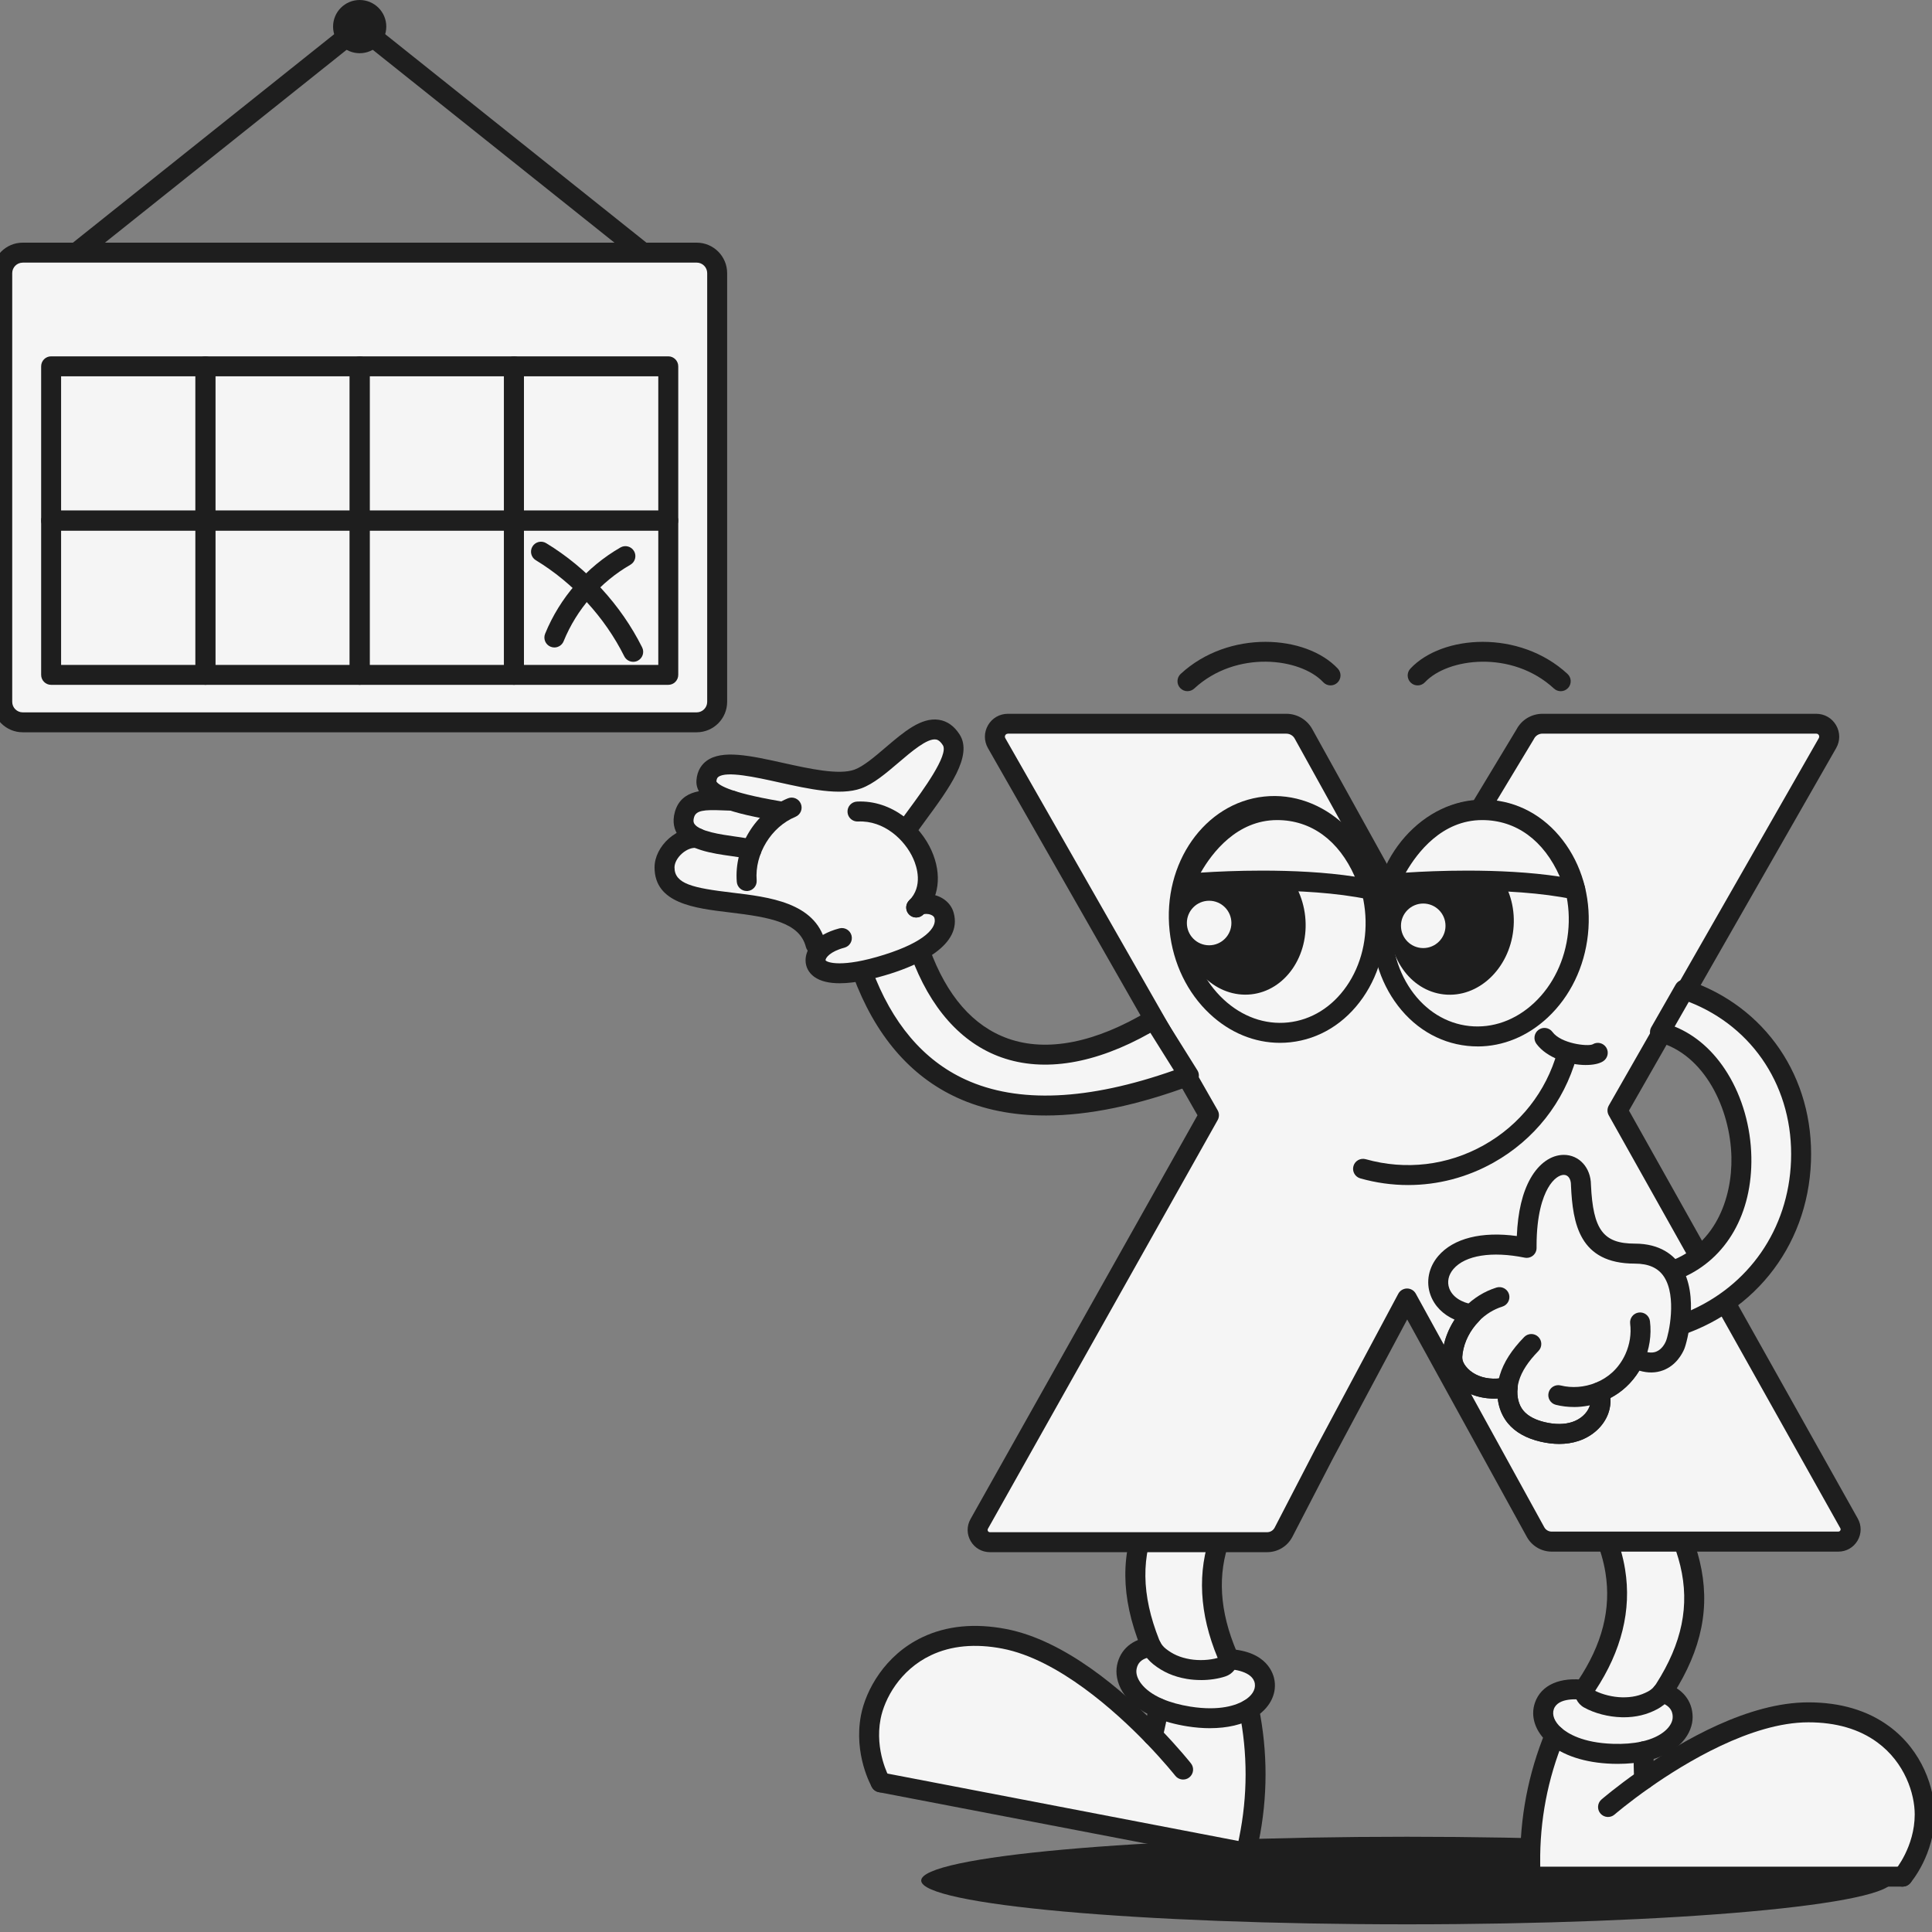 <svg width="200" height="200" viewBox="0 0 200 200" fill="none" xmlns="http://www.w3.org/2000/svg">
<rect x="0" y="0" width="200" height="200" fill="#808080" stroke="none"/>
<g clip-path="url(#clip0_201_9415)">
<path d="M66.626 27.239H7.845C7.406 27.239 7.016 26.962 6.869 26.547C6.725 26.134 6.856 25.672 7.2 25.398L36.591 1.946C36.968 1.647 37.503 1.647 37.88 1.946L67.269 25.401C67.612 25.674 67.743 26.134 67.599 26.549C67.454 26.962 67.062 27.241 66.623 27.241L66.626 27.239ZM10.796 25.174H63.675L37.234 4.076L10.796 25.174Z" fill="#1E1E1E"/>
<path d="M72.119 26.155H2.352C1.181 26.155 0.232 27.104 0.232 28.275V72.656C0.232 73.827 1.181 74.776 2.352 74.776H72.119C73.289 74.776 74.238 73.827 74.238 72.656V28.275C74.238 27.104 73.289 26.155 72.119 26.155Z" fill="#F5F5F5"/>
<path d="M72.119 75.806H2.352C0.615 75.806 -0.8 74.391 -0.8 72.654V28.272C-0.8 26.535 0.615 25.12 2.352 25.12H72.122C73.859 25.12 75.273 26.535 75.273 28.272V72.654C75.273 74.391 73.859 75.806 72.122 75.806H72.119ZM2.352 27.188C1.753 27.188 1.265 27.676 1.265 28.275V72.656C1.265 73.255 1.753 73.743 2.352 73.743H72.122C72.721 73.743 73.208 73.255 73.208 72.656V28.272C73.208 27.673 72.721 27.185 72.122 27.185H2.352V27.188Z" fill="#1E1E1E"/>
<path d="M21.263 54.924H5.292C4.722 54.924 4.26 54.462 4.26 53.891V37.92C4.26 37.35 4.722 36.888 5.292 36.888H21.263C21.834 36.888 22.296 37.35 22.296 37.92V53.891C22.296 54.462 21.834 54.924 21.263 54.924ZM6.325 52.859H20.231V38.953H6.325V52.859Z" fill="#1E1E1E"/>
<path d="M37.234 54.924H21.263C20.692 54.924 20.23 54.462 20.23 53.891V37.92C20.23 37.35 20.692 36.888 21.263 36.888H37.234C37.805 36.888 38.267 37.35 38.267 37.92V53.891C38.267 54.462 37.805 54.924 37.234 54.924ZM22.296 52.859H36.202V38.953H22.296V52.859Z" fill="#1E1E1E"/>
<path d="M53.208 54.924H37.237C36.666 54.924 36.204 54.462 36.204 53.891V37.92C36.204 37.35 36.666 36.888 37.237 36.888H53.208C53.778 36.888 54.24 37.35 54.24 37.92V53.891C54.24 54.462 53.778 54.924 53.208 54.924ZM38.267 52.859H52.173V38.953H38.267V52.859Z" fill="#1E1E1E"/>
<path d="M69.179 54.924H53.208C52.637 54.924 52.175 54.462 52.175 53.891V37.92C52.175 37.35 52.637 36.888 53.208 36.888H69.179C69.749 36.888 70.212 37.35 70.212 37.92V53.891C70.212 54.462 69.749 54.924 69.179 54.924ZM54.24 52.859H68.146V38.953H54.24V52.859Z" fill="#1E1E1E"/>
<path d="M21.263 70.895H5.292C4.722 70.895 4.26 70.433 4.26 69.863V53.889C4.26 53.319 4.722 52.856 5.292 52.856H21.263C21.834 52.856 22.296 53.319 22.296 53.889V69.863C22.296 70.433 21.834 70.895 21.263 70.895ZM6.325 68.83H20.231V54.922H6.325V68.83Z" fill="#1E1E1E"/>
<path d="M37.234 70.895H21.263C20.693 70.895 20.231 70.433 20.231 69.863V53.889C20.231 53.319 20.693 52.856 21.263 52.856H37.234C37.805 52.856 38.267 53.319 38.267 53.889V69.863C38.267 70.433 37.805 70.895 37.234 70.895ZM22.296 68.83H36.202V54.922H22.296V68.83Z" fill="#1E1E1E"/>
<path d="M53.208 70.895H37.237C36.666 70.895 36.204 70.433 36.204 69.863V53.889C36.204 53.319 36.666 52.856 37.237 52.856H53.208C53.778 52.856 54.24 53.319 54.24 53.889V69.863C54.24 70.433 53.778 70.895 53.208 70.895ZM38.267 68.83H52.173V54.922H38.267V68.83Z" fill="#1E1E1E"/>
<path d="M69.179 70.895H53.208C52.637 70.895 52.175 70.433 52.175 69.863V53.889C52.175 53.319 52.637 52.856 53.208 52.856H69.179C69.749 52.856 70.212 53.319 70.212 53.889V69.863C70.212 70.433 69.749 70.895 69.179 70.895ZM54.24 68.83H68.146V54.922H54.24V68.83Z" fill="#1E1E1E"/>
<path d="M65.549 68.51C65.17 68.51 64.806 68.301 64.625 67.94C62.599 63.882 59.346 60.348 55.467 57.994C54.979 57.697 54.824 57.062 55.12 56.574C55.417 56.086 56.052 55.931 56.54 56.228C60.748 58.781 64.274 62.614 66.474 67.016C66.729 67.527 66.522 68.146 66.011 68.402C65.864 68.477 65.707 68.51 65.552 68.51H65.549Z" fill="#1E1E1E"/>
<path d="M57.387 67.026C57.258 67.026 57.126 67 56.997 66.948C56.468 66.734 56.215 66.13 56.432 65.604C57.958 61.861 60.725 58.691 64.228 56.675C64.723 56.391 65.353 56.561 65.637 57.054C65.921 57.55 65.751 58.179 65.258 58.463C62.152 60.252 59.697 63.063 58.345 66.383C58.182 66.783 57.795 67.026 57.387 67.026Z" fill="#1E1E1E"/>
<path d="M145.647 199.205C173.419 199.205 195.933 197.176 195.933 194.673C195.933 192.169 173.419 190.14 145.647 190.14C117.875 190.14 95.362 192.169 95.362 194.673C95.362 197.176 117.875 199.205 145.647 199.205Z" fill="#1E1E1E"/>
<path d="M120.481 154.006C116.705 159.641 116.929 164.812 119.041 170.134C119.09 170.258 119.147 170.377 119.209 170.493C119.415 170.867 119.691 171.203 120.027 171.474C120.969 172.228 121.942 172.597 123.027 172.783C124.08 172.961 125.432 172.925 126.532 172.561C126.896 172.44 127.126 172.109 127.136 171.748C127.141 171.626 127.118 171.497 127.067 171.376C124.751 165.906 124.769 160.586 128.182 155.488L120.479 154.008L120.481 154.006Z" fill="#F5F5F5"/>
<path d="M119.209 170.493C118.406 170.57 116.96 170.942 116.643 172.597C116.4 173.856 117.242 175.671 119.934 176.828C120.783 177.192 121.818 177.494 123.063 177.69C125.843 178.131 127.96 177.734 129.294 176.941C130.502 176.223 131.073 175.186 130.92 174.148C130.616 172.075 127.929 171.784 127.139 171.745C127.128 172.106 126.899 172.437 126.535 172.558C125.435 172.922 124.08 172.958 123.029 172.78C121.942 172.594 120.972 172.225 120.03 171.471C119.694 171.203 119.418 170.867 119.211 170.49L119.209 170.493Z" fill="#F5F5F5"/>
<path d="M119.343 179.667C115.843 176.05 109.887 170.784 103.958 169.646C100.651 169.011 97.995 169.434 95.93 170.415C92.429 172.072 90.609 175.33 90.142 177.751C89.425 181.489 91.165 184.509 91.165 184.509L128.992 191.776C130.172 186.926 130.324 181.99 129.299 176.943C127.965 177.736 125.848 178.131 123.068 177.692C121.824 177.496 120.789 177.194 119.939 176.83C119.784 177.764 119.583 178.712 119.348 179.669L119.343 179.667Z" fill="#F5F5F5"/>
<path d="M119.343 180.7C119.26 180.7 119.178 180.69 119.093 180.669C118.54 180.533 118.202 179.972 118.339 179.42C118.576 178.465 118.77 177.538 118.914 176.66C119.007 176.098 119.539 175.721 120.102 175.811C120.665 175.904 121.044 176.436 120.951 176.999C120.796 177.928 120.592 178.911 120.342 179.918C120.226 180.388 119.805 180.703 119.34 180.703L119.343 180.7Z" fill="#1E1E1E"/>
<path d="M91.162 185.542C90.806 185.542 90.46 185.356 90.269 185.026C90.189 184.889 88.348 181.626 89.128 177.558C89.621 174.989 91.583 171.332 95.486 169.483C97.987 168.296 100.902 168.009 104.152 168.634C110.192 169.793 116.15 174.884 120.084 178.949C122.046 180.976 123.238 182.483 123.287 182.545C123.641 182.992 123.564 183.642 123.117 183.996C122.67 184.35 122.02 184.272 121.666 183.826C121.653 183.81 120.484 182.334 118.6 180.387C115.548 177.233 109.565 171.778 103.762 170.663C100.953 170.124 98.467 170.356 96.371 171.352C93.165 172.87 91.559 175.857 91.157 177.95C90.524 181.242 92.045 183.975 92.06 184.001C92.342 184.497 92.169 185.127 91.676 185.408C91.513 185.501 91.338 185.545 91.165 185.545L91.162 185.542Z" fill="#1E1E1E"/>
<path d="M125.259 178.903C124.508 178.903 123.718 178.839 122.903 178.71C121.64 178.508 120.504 178.196 119.529 177.775C116.168 176.33 115.329 173.978 115.631 172.401C115.951 170.741 117.252 169.641 119.111 169.463C119.678 169.406 120.182 169.825 120.236 170.392C120.29 170.96 119.875 171.464 119.307 171.518C117.874 171.655 117.711 172.509 117.657 172.788C117.492 173.648 118.261 174.982 120.342 175.875C121.16 176.226 122.131 176.492 123.225 176.668C126.32 177.158 128.027 176.492 128.77 176.051C129.581 175.571 129.994 174.931 129.901 174.296C129.707 172.974 127.523 172.796 127.087 172.773C126.517 172.744 126.08 172.259 126.109 171.688C126.137 171.118 126.625 170.689 127.193 170.71C131.186 170.914 131.839 173.276 131.945 173.996C132.162 175.478 131.37 176.91 129.823 177.827C128.628 178.534 127.053 178.901 125.259 178.901V178.903Z" fill="#1E1E1E"/>
<path d="M128.99 192.809C128.925 192.809 128.861 192.804 128.793 192.791L90.968 185.527C90.408 185.419 90.042 184.879 90.15 184.319C90.258 183.759 90.801 183.393 91.358 183.501L128.205 190.579C128.223 190.494 128.241 190.406 128.259 190.321C128.264 190.3 128.267 190.282 128.272 190.262C129.163 185.902 129.168 181.493 128.285 177.153C128.171 176.593 128.533 176.049 129.09 175.935C129.648 175.821 130.195 176.183 130.309 176.74C131.246 181.353 131.243 186.041 130.296 190.672C130.291 190.695 130.286 190.724 130.278 190.752C130.193 191.17 130.097 191.599 129.994 192.022C129.88 192.492 129.459 192.812 128.992 192.812L128.99 192.809Z" fill="#1E1E1E"/>
<path d="M124.32 173.918C123.827 173.918 123.331 173.88 122.856 173.8C121.493 173.567 120.391 173.085 119.382 172.279C118.94 171.926 118.579 171.492 118.303 170.988C118.223 170.841 118.15 170.686 118.083 170.524C116.003 165.286 115.966 160.8 117.962 156.391C118.408 155.402 118.969 154.406 119.622 153.43C119.939 152.957 120.582 152.828 121.054 153.146C121.527 153.463 121.656 154.104 121.338 154.579C120.747 155.461 120.244 156.357 119.844 157.243C118.093 161.104 118.145 165.08 119.999 169.752C120.035 169.837 120.073 169.922 120.115 170.002C120.254 170.258 120.448 170.488 120.67 170.666C121.403 171.252 122.182 171.59 123.199 171.763C124.124 171.92 125.223 171.866 126.052 171.626C124.144 167.042 123.917 162.692 125.378 158.699C125.848 157.413 126.501 156.138 127.325 154.912C127.642 154.439 128.282 154.31 128.757 154.628C129.232 154.945 129.359 155.585 129.041 156.06C128.311 157.15 127.732 158.275 127.319 159.408C126.008 162.986 126.238 166.768 128.019 170.973C128.127 171.236 128.179 171.515 128.169 171.786C128.148 172.579 127.621 173.289 126.857 173.541C126.101 173.792 125.21 173.921 124.317 173.921L124.32 173.918Z" fill="#1E1E1E"/>
<path d="M173.925 158.779C176.571 165.026 175.376 170.063 172.299 174.89C172.226 175.001 172.149 175.109 172.066 175.21C171.793 175.54 171.457 175.816 171.078 176.018C170.009 176.581 168.987 176.759 167.884 176.738C166.818 176.715 165.494 176.423 164.482 175.858C164.147 175.669 163.984 175.3 164.043 174.944C164.061 174.823 164.108 174.701 164.183 174.593C167.489 169.657 168.476 164.43 166.085 158.779H173.93H173.925Z" fill="#F5F5F5"/>
<path d="M172.066 175.212C172.841 175.44 174.188 176.077 174.188 177.763C174.188 179.046 173.021 180.669 170.159 181.297C169.255 181.496 168.181 181.596 166.924 181.555C164.11 181.462 162.107 180.675 160.946 179.645C159.895 178.713 159.531 177.585 159.877 176.596C160.566 174.619 163.261 174.838 164.046 174.949C163.987 175.305 164.152 175.674 164.485 175.863C165.497 176.428 166.821 176.717 167.887 176.743C168.989 176.766 170.012 176.586 171.08 176.023C171.462 175.822 171.795 175.545 172.069 175.215L172.066 175.212Z" fill="#F5F5F5"/>
<path d="M170.203 184.196C174.322 181.304 181.163 177.257 187.201 177.257C190.57 177.257 193.097 178.173 194.94 179.526C198.066 181.816 199.238 185.357 199.238 187.822C199.238 191.63 196.961 194.268 196.961 194.268H158.444C158.199 189.284 158.981 184.405 160.941 179.645C162.102 180.675 164.105 181.462 166.919 181.555C168.179 181.596 169.25 181.495 170.154 181.297C170.13 182.244 170.148 183.212 170.2 184.198L170.203 184.196Z" fill="#F5F5F5"/>
<path d="M170.202 185.228C170.221 185.228 170.239 185.228 170.259 185.228C170.83 185.197 171.266 184.712 171.235 184.141C171.183 183.163 171.168 182.213 171.191 181.322C171.207 180.752 170.755 180.279 170.184 180.264C169.616 180.251 169.142 180.7 169.126 181.271C169.103 182.215 169.118 183.22 169.172 184.252C169.201 184.802 169.658 185.231 170.202 185.231V185.228Z" fill="#1E1E1E"/>
<path d="M196.966 195.3C197.255 195.3 197.542 195.179 197.746 194.944C197.849 194.825 200.276 191.968 200.276 187.825C200.276 185.21 199.039 181.247 195.554 178.697C193.321 177.058 190.513 176.227 187.203 176.227C181.052 176.227 174.24 180.101 169.611 183.354C167.301 184.975 165.848 186.229 165.786 186.281C165.355 186.655 165.308 187.306 165.68 187.737C166.054 188.168 166.705 188.215 167.136 187.843C167.149 187.83 168.579 186.599 170.796 185.045C174.387 182.523 181.295 178.294 187.203 178.294C190.064 178.294 192.462 178.991 194.333 180.365C197.196 182.461 198.211 185.695 198.211 187.827C198.211 191.181 196.202 193.576 196.182 193.599C195.812 194.033 195.861 194.683 196.295 195.055C196.491 195.223 196.729 195.306 196.966 195.306V195.3Z" fill="#1E1E1E"/>
<path d="M167.471 182.595C168.525 182.595 169.5 182.497 170.378 182.306C173.951 181.521 175.221 179.368 175.221 177.763C175.221 176.072 174.149 174.748 172.355 174.221C171.808 174.061 171.235 174.373 171.075 174.921C170.915 175.468 171.227 176.041 171.775 176.201C173.156 176.606 173.156 177.474 173.156 177.76C173.156 178.635 172.149 179.802 169.937 180.287C169.064 180.478 168.063 180.558 166.958 180.52C163.826 180.416 162.275 179.441 161.63 178.87C160.925 178.246 160.641 177.538 160.85 176.934C161.289 175.672 163.468 175.909 163.901 175.969C164.467 176.044 164.988 175.654 165.066 175.088C165.146 174.523 164.751 174.002 164.185 173.924C161.514 173.553 159.536 174.422 158.899 176.255C158.406 177.67 158.914 179.226 160.259 180.416C161.736 181.723 164.09 182.494 166.891 182.585C167.087 182.59 167.283 182.595 167.474 182.595H167.471Z" fill="#1E1E1E"/>
<path d="M158.447 195.301H196.964C197.534 195.301 197.996 194.839 197.996 194.269C197.996 193.698 197.534 193.236 196.964 193.236H159.446C159.446 193.148 159.443 193.061 159.441 192.973C159.441 192.957 159.441 192.942 159.441 192.926C159.389 188.458 160.215 184.129 161.901 180.035C162.118 179.508 161.867 178.904 161.338 178.687C160.811 178.471 160.207 178.721 159.991 179.25C158.199 183.602 157.319 188.208 157.376 192.934C157.376 192.957 157.376 192.986 157.376 193.017C157.381 193.443 157.394 193.881 157.414 194.318C157.44 194.868 157.894 195.301 158.447 195.301Z" fill="#1E1E1E"/>
<path d="M168.063 177.773C169.358 177.773 170.474 177.505 171.558 176.932C172.048 176.674 172.5 176.307 172.861 175.868C172.97 175.736 173.065 175.602 173.163 175.453C176.194 170.703 177.077 166.302 175.949 161.598C175.696 160.545 175.334 159.461 174.877 158.377C174.655 157.85 174.049 157.605 173.525 157.829C173.001 158.051 172.753 158.658 172.978 159.182C173.391 160.16 173.716 161.136 173.943 162.078C174.932 166.201 174.134 170.096 171.431 174.332C171.38 174.41 171.326 174.487 171.269 174.557C171.085 174.779 170.851 174.97 170.6 175.104C169.769 175.543 168.94 175.726 167.908 175.706C166.968 175.685 165.899 175.424 165.13 175.034C167.869 170.894 168.912 166.663 168.23 162.466C168.014 161.113 167.611 159.737 167.035 158.379C166.813 157.853 166.207 157.607 165.683 157.832C165.159 158.054 164.911 158.661 165.135 159.185C165.646 160.393 166.003 161.606 166.194 162.796C166.805 166.557 165.868 170.228 163.326 174.02C163.168 174.257 163.065 174.523 163.024 174.789C162.895 175.571 163.279 176.369 163.981 176.759C165.06 177.36 166.511 177.737 167.864 177.768C167.934 177.768 168.001 177.768 168.068 177.768L168.063 177.773Z" fill="#1E1E1E"/>
<path d="M191.413 157.696L178.155 134.051L167.445 114.956L170.258 110.039L173.268 104.768L189.18 76.927C189.691 76.031 189.043 74.919 188.013 74.919H159.675C158.918 74.919 158.227 75.34 157.883 76.013L145.934 95.823L141.781 88.327L134.93 75.957C134.573 75.319 133.897 74.921 133.164 74.921H104.332C103.3 74.921 102.654 76.034 103.166 76.93L119.738 105.973L123.344 112.29L125.146 115.447L115.572 132.476L112.399 138.122L101.364 157.753C100.889 158.6 101.501 159.645 102.471 159.645H131.171C131.881 159.645 132.534 159.253 132.864 158.618L137.072 150.487L145.655 134.42L158.957 158.6C159.293 159.206 159.93 159.586 160.627 159.586H190.3C191.273 159.586 191.883 158.54 191.408 157.694L191.413 157.696Z" fill="#F5F5F5"/>
<path d="M131.176 160.68H102.476C101.648 160.68 100.904 160.255 100.489 159.542C100.07 158.83 100.063 157.973 100.468 157.252L123.964 115.452L102.272 77.444C101.849 76.7 101.852 75.815 102.28 75.074C102.711 74.333 103.478 73.892 104.335 73.892H133.166C134.271 73.892 135.291 74.49 135.833 75.456L145.975 93.766L156.985 75.515C157.512 74.514 158.542 73.892 159.677 73.892H188.016C188.873 73.892 189.642 74.333 190.071 75.074C190.502 75.815 190.504 76.7 190.078 77.444L174.164 105.284L168.632 114.967L179.056 133.55L192.314 157.196C192.719 157.916 192.711 158.773 192.293 159.485C191.875 160.198 191.132 160.624 190.305 160.624H160.632C159.564 160.624 158.578 160.04 158.059 159.103L145.673 136.591L137.988 150.977L133.786 159.095C133.275 160.074 132.276 160.68 131.176 160.68ZM104.338 75.952C104.18 75.952 104.103 76.05 104.069 76.106C104.035 76.163 103.992 76.282 104.069 76.416L126.05 114.933C126.23 115.248 126.23 115.635 126.052 115.95L102.27 158.259C102.216 158.357 102.241 158.44 102.27 158.494C102.301 158.548 102.363 158.613 102.476 158.613H131.176C131.504 158.613 131.801 158.432 131.953 158.14L136.161 150.012L144.749 133.932C144.927 133.599 145.276 133.387 145.653 133.385H145.658C146.035 133.385 146.381 133.589 146.561 133.919L159.863 158.099C160.015 158.378 160.31 158.551 160.627 158.551H190.3C190.414 158.551 190.476 158.486 190.507 158.432C190.538 158.378 190.564 158.295 190.507 158.197L177.249 134.552L166.539 115.457C166.361 115.14 166.363 114.755 166.544 114.44L172.367 104.251L188.282 76.411C188.359 76.277 188.313 76.161 188.282 76.101C188.251 76.042 188.168 75.946 188.013 75.946H159.675C159.303 75.946 158.97 76.15 158.802 76.478C158.792 76.499 158.779 76.522 158.766 76.543L146.817 96.352C146.626 96.667 146.288 96.868 145.913 96.85C145.544 96.843 145.209 96.641 145.028 96.319L134.023 76.452C133.851 76.143 133.52 75.949 133.161 75.949H104.33L104.338 75.952Z" fill="#1E1E1E"/>
<path d="M163.361 96.633C164.05 90.176 160.083 84.458 154.5 83.863C148.917 83.267 143.833 88.019 143.144 94.476C142.455 100.933 146.423 106.651 152.005 107.246C157.588 107.842 162.672 103.09 163.361 96.633Z" fill="#F5F5F5"/>
<path d="M152.958 108.325C152.604 108.325 152.248 108.307 151.892 108.268C148.89 107.948 146.218 106.307 144.372 103.645C142.557 101.03 141.755 97.734 142.116 94.365C142.475 90.996 143.954 87.943 146.28 85.769C148.647 83.557 151.605 82.514 154.607 82.834C157.609 83.154 160.281 84.796 162.127 87.46C163.942 90.075 164.744 93.371 164.383 96.74C164.024 100.109 162.545 103.162 160.219 105.336C158.133 107.285 155.588 108.328 152.958 108.328V108.325ZM153.546 84.842C151.437 84.842 149.385 85.689 147.687 87.277C145.722 89.112 144.473 91.706 144.166 94.582C143.858 97.458 144.535 100.258 146.065 102.466C147.565 104.626 149.71 105.958 152.109 106.214C154.507 106.469 156.884 105.62 158.807 103.823C160.772 101.988 162.021 99.394 162.328 96.518C162.635 93.642 161.959 90.841 160.428 88.634C158.929 86.474 156.783 85.142 154.385 84.886C154.107 84.855 153.825 84.842 153.546 84.842Z" fill="#1E1E1E"/>
<path d="M156.661 96.235C157.097 92.154 154.589 88.54 151.061 88.164C147.532 87.787 144.319 90.79 143.884 94.872C143.448 98.953 145.956 102.567 149.484 102.943C153.012 103.32 156.226 100.316 156.661 96.235Z" fill="#1E1E1E"/>
<path d="M133.461 106.866C139.043 106.27 143.01 100.553 142.321 94.096C141.632 87.638 136.548 82.886 130.966 83.482C125.383 84.078 121.416 89.795 122.105 96.252C122.794 102.71 127.878 107.461 133.461 106.866Z" fill="#F5F5F5"/>
<path d="M132.503 107.954C129.872 107.954 127.327 106.913 125.241 104.962C122.915 102.788 121.436 99.734 121.077 96.366C120.329 89.352 124.715 83.115 130.856 82.46C136.997 81.802 142.598 86.977 143.347 93.991C143.706 97.359 142.906 100.656 141.091 103.271C139.243 105.932 136.573 107.574 133.571 107.897C133.215 107.935 132.859 107.954 132.505 107.954H132.503ZM131.909 84.471C131.633 84.471 131.356 84.486 131.075 84.514C126.067 85.049 122.505 90.266 123.132 96.146C123.439 99.022 124.689 101.616 126.653 103.452C128.576 105.248 130.954 106.098 133.352 105.842C135.75 105.586 137.895 104.254 139.395 102.094C140.928 99.887 141.602 97.086 141.295 94.21C140.704 88.658 136.581 84.471 131.909 84.471Z" fill="#1E1E1E"/>
<path d="M129.512 102.935C133.04 102.559 135.547 98.945 135.112 94.864C134.677 90.782 131.463 87.779 127.935 88.155C124.406 88.532 121.899 92.145 122.334 96.227C122.77 100.308 125.983 103.311 129.512 102.935Z" fill="#1E1E1E"/>
<path d="M122.926 71.552C122.647 71.552 122.371 71.441 122.167 71.219C121.78 70.8 121.806 70.147 122.226 69.76C127.214 65.157 135.203 65.7 138.492 69.216C138.881 69.631 138.858 70.284 138.443 70.674C138.027 71.064 137.371 71.04 136.984 70.625C134.625 68.1 127.975 67.261 123.628 71.275C123.429 71.459 123.179 71.549 122.928 71.549L122.926 71.552Z" fill="#1E1E1E"/>
<path d="M161.564 71.551C161.314 71.551 161.063 71.461 160.865 71.277C156.518 67.263 149.868 68.102 147.509 70.627C147.119 71.042 146.466 71.066 146.05 70.676C145.634 70.286 145.611 69.633 146.001 69.217C149.29 65.699 157.279 65.157 162.266 69.762C162.685 70.149 162.713 70.802 162.326 71.221C162.122 71.44 161.846 71.553 161.567 71.553L161.564 71.551Z" fill="#1E1E1E"/>
<path d="M147.333 98.144C148.606 98.144 149.638 97.112 149.638 95.839C149.638 94.566 148.606 93.534 147.333 93.534C146.06 93.534 145.028 94.566 145.028 95.839C145.028 97.112 146.06 98.144 147.333 98.144Z" fill="#F5F5F5"/>
<path d="M125.169 97.856C126.442 97.856 127.474 96.823 127.474 95.55C127.474 94.277 126.442 93.245 125.169 93.245C123.896 93.245 122.864 94.277 122.864 95.55C122.864 96.823 123.896 97.856 125.169 97.856Z" fill="#F5F5F5"/>
<path d="M145.769 122.675C144.116 122.675 142.454 122.448 140.82 121.986C140.27 121.831 139.953 121.26 140.108 120.713C140.262 120.163 140.833 119.846 141.383 120.001C145.516 121.165 149.852 120.651 153.598 118.552C157.344 116.454 160.049 113.023 161.213 108.89C161.368 108.341 161.938 108.023 162.488 108.178C163.038 108.333 163.356 108.903 163.201 109.451C161.887 114.112 158.833 117.985 154.607 120.354C151.861 121.893 148.833 122.675 145.771 122.675H145.769Z" fill="#1E1E1E"/>
<path d="M164.182 110.251C162.434 110.251 160.124 109.523 159.047 108.051C158.709 107.592 158.81 106.944 159.269 106.608C159.729 106.273 160.377 106.371 160.712 106.83C161.595 108.036 164.344 108.351 164.866 108.111C165.348 107.809 165.978 107.961 166.28 108.444C166.582 108.926 166.425 109.569 165.942 109.871C165.539 110.122 164.91 110.248 164.182 110.248V110.251Z" fill="#1E1E1E"/>
<path d="M143.796 91.512C146.047 91.282 155.965 90.598 163.069 92.083C161.564 87.248 158.242 83.858 153.433 83.858C146.69 83.858 143.796 91.512 143.796 91.512Z" fill="#F5F5F5"/>
<path d="M163.069 93.118C162.999 93.118 162.927 93.11 162.857 93.097C156.303 91.727 146.951 92.233 143.9 92.542C143.543 92.578 143.195 92.429 142.975 92.145C142.756 91.861 142.702 91.484 142.828 91.151C142.859 91.066 143.631 89.057 145.286 87.036C147.537 84.284 150.356 82.831 153.433 82.831C158.412 82.831 162.284 86.094 164.055 91.781C164.163 92.129 164.078 92.511 163.833 92.782C163.634 92.999 163.356 93.121 163.069 93.121V93.118ZM151.881 90.126C154.969 90.126 158.402 90.278 161.471 90.751C159.822 87.005 156.959 84.894 153.433 84.894C149.264 84.894 146.695 88.278 145.521 90.335C147.175 90.224 149.416 90.126 151.879 90.126H151.881Z" fill="#1E1E1E"/>
<path d="M122.575 91.512C124.826 91.282 134.744 90.598 141.848 92.083C140.343 87.248 137.02 83.858 132.211 83.858C125.469 83.858 122.575 91.512 122.575 91.512Z" fill="#F5F5F5"/>
<path d="M141.848 93.118C141.778 93.118 141.706 93.11 141.636 93.097C135.082 91.727 125.729 92.233 122.678 92.542C122.322 92.578 121.973 92.429 121.754 92.145C121.535 91.861 121.48 91.484 121.607 91.151C121.638 91.066 122.41 89.057 124.064 87.036C126.315 84.284 129.134 82.831 132.211 82.831C137.191 82.831 141.063 86.094 142.834 91.781C142.942 92.129 142.857 92.511 142.612 92.782C142.413 92.999 142.134 93.121 141.848 93.121V93.118ZM130.66 90.126C133.747 90.126 137.18 90.278 140.25 90.751C138.6 87.005 135.737 84.894 132.211 84.894C128.042 84.894 125.474 88.278 124.299 90.335C125.954 90.224 128.195 90.126 130.657 90.126H130.66Z" fill="#1E1E1E"/>
<path d="M37.234 5.509C38.755 5.509 39.988 4.276 39.988 2.754C39.988 1.233 38.755 0 37.234 0C35.713 0 34.48 1.233 34.48 2.754C34.48 4.276 35.713 5.509 37.234 5.509Z" fill="#1E1E1E"/>
<path d="M95.254 98.544C99.355 109.845 108.54 112.086 119.431 105.519L123.073 111.34C100.238 119.871 92.368 109.017 89.278 100.65" fill="#F5F5F5"/>
<path d="M108.23 115.475C104.818 115.475 101.761 114.861 99.077 113.629C94.198 111.394 90.576 107.147 88.307 101.006C88.108 100.472 88.382 99.878 88.919 99.679C89.453 99.481 90.047 99.754 90.246 100.291C92.316 105.898 95.576 109.752 99.939 111.753C105.385 114.249 112.642 113.929 121.522 110.805L119.087 106.918C113.388 110.139 108.073 111.019 103.669 109.46C99.502 107.986 96.258 104.334 94.285 98.897C94.092 98.36 94.368 97.769 94.905 97.576C95.439 97.379 96.033 97.658 96.227 98.192C98.008 103.097 100.744 106.234 104.358 107.514C108.388 108.939 113.416 107.945 118.899 104.638C119.382 104.349 120.009 104.496 120.308 104.974L123.951 110.795C124.116 111.058 124.152 111.381 124.054 111.675C123.953 111.969 123.729 112.202 123.437 112.31C117.786 114.422 112.706 115.477 108.233 115.477L108.23 115.475Z" fill="#1E1E1E"/>
<path d="M94.843 93.981C97.058 91.758 95.986 88.002 93.475 85.798L93.888 85.855C95.968 82.907 99.693 78.513 98.47 76.618C96.147 73.015 91.972 79.546 88.79 80.679C84.375 82.254 73.456 76.443 73.126 80.875C73.061 81.753 74.272 82.419 75.79 82.917C73.848 82.909 71.409 82.437 70.857 84.352C70.5 85.581 71.156 86.319 72.196 86.789C70.614 86.582 68.791 88.227 68.791 89.825C68.791 93.963 75.89 92.879 80.576 94.337L84.424 97.804C84.424 99.149 86.771 101.456 91.861 99.851C97.468 98.08 98.08 96.015 97.724 94.784C97.352 93.493 95.375 93.335 94.843 93.981Z" fill="#F5F5F5"/>
<path d="M86.926 101.787C85.875 101.787 84.941 101.599 84.277 101.111C83.707 100.693 83.392 100.086 83.392 99.407C83.392 98.256 84.311 96.785 86.887 96.106C87.439 95.961 88.002 96.289 88.149 96.841C88.294 97.394 87.966 97.957 87.414 98.104C85.937 98.493 85.457 99.152 85.457 99.407C85.596 99.627 87.132 100.223 91.549 98.829C95.79 97.492 97.009 95.992 96.733 95.034C96.691 94.895 96.57 94.781 96.371 94.701C96.038 94.567 95.705 94.606 95.597 94.65C95.228 95.045 94.608 95.091 94.185 94.74C93.746 94.376 93.684 93.726 94.045 93.287C94.559 92.665 95.55 92.401 96.575 92.613C97.646 92.835 98.447 93.527 98.715 94.461C99.698 97.869 95.037 99.893 92.169 100.799C90.542 101.312 88.588 101.787 86.923 101.787H86.926Z" fill="#1E1E1E"/>
<path d="M94.843 94.98C94.58 94.98 94.317 94.879 94.115 94.678C93.71 94.275 93.71 93.622 94.113 93.217C95.581 91.743 94.905 89.704 94.546 88.898C93.679 86.947 91.518 84.908 88.816 85.042C88.248 85.07 87.762 84.631 87.734 84.061C87.706 83.49 88.144 83.008 88.715 82.979C92.383 82.799 95.29 85.486 96.436 88.059C97.543 90.55 97.223 93.023 95.579 94.676C95.377 94.877 95.112 94.98 94.848 94.98H94.843Z" fill="#1E1E1E"/>
<path d="M93.885 86.853C93.679 86.853 93.472 86.791 93.292 86.665C92.825 86.337 92.713 85.691 93.044 85.224C93.377 84.752 93.743 84.254 94.133 83.724C95.468 81.912 98.245 78.141 97.603 77.142C97.257 76.605 96.975 76.564 96.882 76.551C95.979 76.411 94.335 77.821 93.016 78.946C91.74 80.033 90.421 81.159 89.136 81.618C86.96 82.392 83.746 81.68 80.635 80.991C78.222 80.456 75.217 79.79 74.368 80.423C74.308 80.467 74.189 80.554 74.159 80.887C74.287 81.151 75.152 81.992 80.79 82.945L81.071 82.994C81.634 83.089 82.011 83.624 81.915 84.186C81.82 84.749 81.286 85.124 80.723 85.031L80.444 84.984C76.306 84.284 71.907 83.324 72.096 80.769C72.176 79.695 72.705 79.091 73.134 78.771C74.742 77.576 77.68 78.226 81.082 78.98C83.774 79.576 86.828 80.252 88.441 79.677C89.368 79.346 90.54 78.347 91.673 77.379C93.565 75.766 95.352 74.243 97.182 74.511C98.044 74.638 98.769 75.149 99.335 76.027C100.752 78.223 98.23 81.644 95.793 84.953C95.411 85.472 95.05 85.965 94.727 86.419C94.526 86.703 94.206 86.856 93.883 86.856L93.885 86.853Z" fill="#1E1E1E"/>
<path d="M77.788 89.004C77.659 89.004 77.527 88.981 77.4 88.927C77.147 88.823 76.422 88.723 75.784 88.632C73.732 88.346 71.179 87.99 70.152 86.402C69.845 85.93 69.548 85.135 69.868 84.03C70.557 81.642 73.053 81.748 74.873 81.823C75.198 81.836 75.506 81.849 75.797 81.851C76.368 81.854 76.827 82.318 76.825 82.889C76.822 83.457 76.36 83.916 75.792 83.916H75.787C75.457 83.916 75.116 83.901 74.785 83.888C72.885 83.808 72.054 83.89 71.848 84.605C71.724 85.037 71.835 85.207 71.881 85.282C72.398 86.077 74.695 86.397 76.068 86.591C76.972 86.717 77.684 86.818 78.177 87.016C78.707 87.231 78.96 87.835 78.745 88.361C78.583 88.761 78.195 89.007 77.788 89.007V89.004Z" fill="#1E1E1E"/>
<path d="M84.424 98.803C83.965 98.803 83.547 98.494 83.425 98.029C82.772 95.504 79.752 94.957 75.555 94.456C71.9 94.02 67.759 93.527 67.759 89.789C67.759 88.731 68.317 87.613 69.249 86.795C70.173 85.984 71.298 85.597 72.333 85.731C72.899 85.806 73.296 86.325 73.221 86.89C73.146 87.456 72.63 87.856 72.062 87.781C71.629 87.724 71.073 87.941 70.609 88.349C70.124 88.775 69.824 89.327 69.824 89.792C69.824 91.508 71.737 91.924 75.8 92.407C79.618 92.861 84.368 93.426 85.426 97.513C85.568 98.065 85.238 98.628 84.685 98.77C84.597 98.793 84.512 98.803 84.427 98.803H84.424Z" fill="#1E1E1E"/>
<path d="M77.3 92.238C76.768 92.238 76.316 91.831 76.272 91.291C75.978 87.672 78.198 84.035 81.554 82.646C82.081 82.427 82.685 82.677 82.904 83.206C83.124 83.733 82.873 84.337 82.344 84.556C79.835 85.596 78.11 88.421 78.33 91.126C78.376 91.694 77.953 92.192 77.385 92.238C77.357 92.238 77.328 92.241 77.3 92.241V92.238Z" fill="#1E1E1E"/>
<path d="M171.838 106.849C181.779 109.43 184.017 128.272 172.628 131.736C172.628 131.736 175.398 134.798 172.228 137.702C190.359 133.091 191.253 108.093 174.36 102.442L171.84 106.846L171.838 106.849Z" fill="#F5F5F5"/>
<path d="M172.225 138.735C171.853 138.735 171.5 138.533 171.316 138.192C171.092 137.777 171.177 137.261 171.528 136.94C172.535 136.019 172.896 135.041 172.633 133.951C172.419 133.066 171.864 132.431 171.858 132.423C171.626 132.16 171.541 131.793 171.636 131.455C171.732 131.117 171.99 130.848 172.328 130.745C177.556 129.155 179.324 124.044 179.236 119.792C179.133 114.818 176.471 109.116 171.58 107.846C171.267 107.766 171.012 107.544 170.888 107.247C170.764 106.95 170.785 106.612 170.942 106.333L173.462 101.927C173.707 101.498 174.218 101.302 174.685 101.459C182.773 104.165 187.791 111.537 187.471 120.239C187.14 129.222 181.255 136.468 172.481 138.698C172.395 138.719 172.31 138.729 172.225 138.729V138.735ZM174.184 132.263C174.623 133.143 175.013 134.416 174.639 135.815C181.01 133.154 185.145 127.265 185.406 120.169C185.682 112.693 181.552 106.323 174.822 103.71L173.358 106.268C175.545 107.156 177.424 108.816 178.844 111.127C180.364 113.6 181.237 116.664 181.299 119.751C181.42 125.618 178.725 130.291 174.182 132.26L174.184 132.263Z" fill="#1E1E1E"/>
<path d="M169.223 140.595C168.846 141.434 168.307 142.198 167.633 142.818C167.029 143.373 166.322 143.809 165.56 144.116C165.744 144.712 165.733 145.378 165.519 145.964C165.132 147.033 164.169 147.828 163.092 148.184C162.013 148.54 160.836 148.494 159.729 148.238C158.66 147.991 157.599 147.523 156.902 146.677C156.208 145.833 155.963 144.699 156.076 143.605C155.408 143.739 154.726 143.788 154.05 143.716C152.85 143.584 151.667 143.029 150.926 142.074C150.655 141.726 150.444 141.32 150.371 140.881C150.32 140.561 150.346 140.231 150.395 139.911C150.614 138.46 151.326 137.105 152.354 136.059C146.541 135.128 147.751 127.092 158.036 129.175L158.03 128.981C158.03 119.182 163.66 119.252 163.66 122.678C163.869 127.288 164.918 129.771 169.236 129.771C175.912 129.771 173.782 138.347 173.403 139.245C173.023 140.143 171.802 141.852 169.223 140.598V140.595Z" fill="#F5F5F5"/>
<path d="M161.412 149.475C160.803 149.475 160.162 149.398 159.499 149.245C158.007 148.9 156.866 148.257 156.107 147.335C155.521 146.625 155.162 145.743 155.054 144.775C154.674 144.793 154.303 144.782 153.941 144.744C152.382 144.571 150.988 143.83 150.116 142.709C149.705 142.18 149.45 141.62 149.357 141.047C149.277 140.546 149.331 140.069 149.377 139.756C149.543 138.654 149.963 137.578 150.591 136.615C149.383 136.083 148.502 135.2 148.087 134.067C147.586 132.699 147.888 131.183 148.895 130.012C150.464 128.184 153.386 127.456 157.021 127.954C157.124 125.461 157.599 123.457 158.443 121.973C159.318 120.435 160.573 119.552 161.887 119.552C163.48 119.552 164.682 120.884 164.695 122.652C164.91 127.317 165.973 128.739 169.239 128.739C171.905 128.739 173.284 129.975 173.97 131.011C175.976 134.036 174.629 139.003 174.355 139.648C174.146 140.143 173.513 141.349 172.161 141.855C171.407 142.139 170.584 142.149 169.708 141.891C169.326 142.521 168.859 143.094 168.333 143.579C167.85 144.026 167.308 144.408 166.717 144.72C166.753 145.265 166.678 145.812 166.492 146.321C166.022 147.622 164.871 148.685 163.42 149.165C162.795 149.372 162.124 149.475 161.414 149.475H161.412ZM156.076 142.573C156.329 142.573 156.579 142.666 156.771 142.841C157.013 143.063 157.137 143.386 157.104 143.714C157.011 144.609 157.227 145.451 157.7 146.021C158.164 146.587 158.926 146.994 159.964 147.235C161.025 147.48 161.969 147.469 162.77 147.206C163.614 146.927 164.295 146.318 164.551 145.616C164.685 145.244 164.695 144.811 164.577 144.423C164.419 143.91 164.68 143.362 165.178 143.161C165.842 142.895 166.433 142.526 166.933 142.064C167.491 141.55 167.958 140.897 168.284 140.177C168.397 139.922 168.611 139.725 168.875 139.63C169.138 139.534 169.427 139.55 169.677 139.674C170.38 140.017 170.971 140.102 171.435 139.927C172.052 139.694 172.37 139.044 172.452 138.848C172.744 138.158 173.617 134.222 172.249 132.157C171.647 131.251 170.661 130.809 169.236 130.809C163.477 130.809 162.806 126.638 162.628 122.729C162.628 122.714 162.628 122.698 162.628 122.683C162.628 122.038 162.336 121.622 161.884 121.622C161.466 121.622 160.813 121.983 160.237 123C159.703 123.943 159.065 125.747 159.065 128.989V129.16C159.076 129.472 158.939 129.774 158.699 129.973C158.459 130.174 158.139 130.254 157.831 130.192C154.437 129.506 151.683 129.944 150.462 131.364C149.94 131.971 149.783 132.699 150.025 133.365C150.343 134.23 151.252 134.841 152.519 135.045C152.901 135.107 153.216 135.376 153.337 135.742C153.459 136.109 153.363 136.511 153.095 136.788C152.196 137.704 151.6 138.871 151.419 140.071C151.375 140.355 151.368 140.562 151.396 140.724C151.432 140.949 151.554 141.199 151.747 141.447C152.279 142.131 153.162 142.585 154.168 142.696C154.7 142.756 155.273 142.722 155.875 142.601C155.942 142.588 156.012 142.58 156.079 142.58L156.076 142.573Z" fill="#1E1E1E"/>
<path d="M161.314 144.426C162.71 144.772 164.213 144.648 165.547 144.113C166.309 143.809 167.016 143.373 167.62 142.818C168.297 142.195 168.836 141.431 169.21 140.595C169.727 139.444 169.938 138.153 169.781 136.898" fill="#F5F5F5"/>
<path d="M162.919 145.652C162.292 145.652 161.667 145.577 161.063 145.427C160.511 145.291 160.173 144.731 160.31 144.176C160.446 143.621 161.007 143.285 161.562 143.422C162.726 143.711 164.006 143.615 165.163 143.153C165.826 142.887 166.415 142.518 166.918 142.056C167.476 141.542 167.943 140.889 168.266 140.169C168.717 139.165 168.885 138.076 168.753 137.022C168.684 136.457 169.084 135.941 169.652 135.871C170.217 135.801 170.733 136.202 170.803 136.769C170.981 138.2 170.754 139.668 170.15 141.018C169.711 141.992 169.079 142.877 168.317 143.579C167.631 144.212 166.828 144.715 165.929 145.074C164.967 145.458 163.937 145.655 162.917 145.655L162.919 145.652Z" fill="#1E1E1E"/>
<path d="M161.399 149.473C160.787 149.473 160.15 149.395 159.484 149.243C157.994 148.897 156.853 148.254 156.092 147.333C155.258 146.321 154.881 144.958 155.033 143.497C155.072 143.115 155.147 142.73 155.258 142.361C155.653 141.037 156.479 139.746 157.783 138.409C158.18 138.001 158.836 137.993 159.244 138.391C159.651 138.788 159.659 139.444 159.262 139.852C158.196 140.941 157.535 141.956 157.238 142.952C157.166 143.197 157.114 143.45 157.088 143.708C156.995 144.607 157.212 145.448 157.684 146.021C158.149 146.584 158.911 146.992 159.948 147.232C161.009 147.477 161.954 147.467 162.754 147.204C163.598 146.925 164.28 146.316 164.535 145.613C164.67 145.242 164.68 144.808 164.561 144.421C164.393 143.876 164.698 143.298 165.245 143.13C165.79 142.962 166.368 143.267 166.536 143.814C166.789 144.635 166.768 145.526 166.477 146.321C166.004 147.622 164.856 148.685 163.402 149.165C162.777 149.372 162.106 149.475 161.399 149.475V149.473Z" fill="#1E1E1E"/>
<path d="M154.679 144.78C154.424 144.78 154.174 144.767 153.926 144.738C152.367 144.568 150.973 143.827 150.1 142.704C149.69 142.175 149.434 141.617 149.341 141.042C149.261 140.541 149.315 140.063 149.362 139.751C149.607 138.125 150.402 136.555 151.605 135.329C152.542 134.374 153.686 133.667 154.914 133.287C155.459 133.12 156.037 133.424 156.208 133.966C156.375 134.511 156.071 135.089 155.526 135.259C154.625 135.538 153.779 136.062 153.082 136.775C152.183 137.691 151.587 138.858 151.406 140.058C151.362 140.342 151.355 140.549 151.38 140.714C151.417 140.939 151.538 141.189 151.732 141.437C152.263 142.121 153.146 142.575 154.153 142.686C154.685 142.746 155.258 142.712 155.859 142.591C156.417 142.477 156.964 142.838 157.078 143.396C157.191 143.956 156.83 144.501 156.272 144.614C155.73 144.725 155.198 144.78 154.682 144.78H154.679Z" fill="#1E1E1E"/>
</g>
<defs>
<clipPath id="clip0_201_9415">
<rect width="201.594" height="200" fill="white" transform="translate(-0.8)"/>
</clipPath>
</defs>
</svg>
